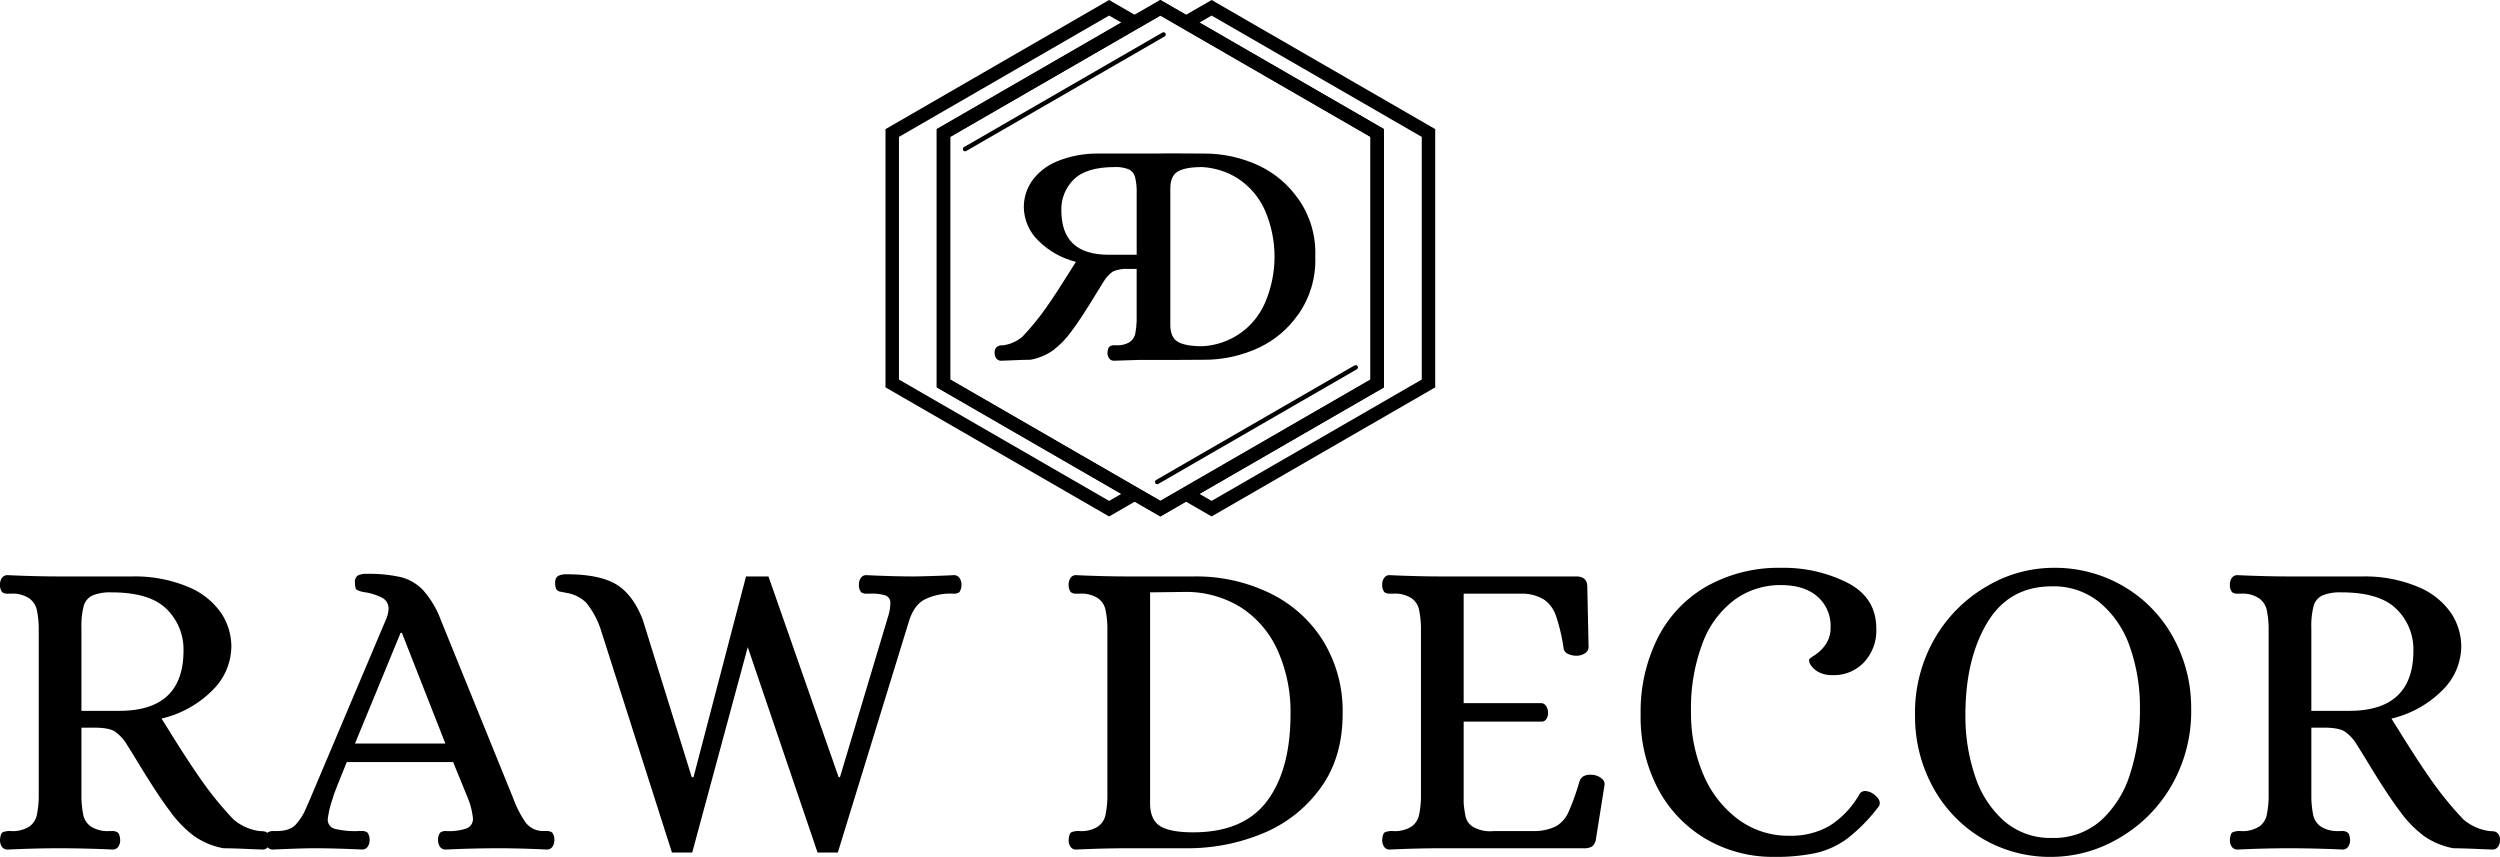 <?xml version="1.0" encoding="UTF-8"?> <svg xmlns="http://www.w3.org/2000/svg" xmlns:xlink="http://www.w3.org/1999/xlink" width="635.038" height="217.659" viewBox="0 0 635.038 217.659"><defs><clipPath id="clip-path"><path id="Path_231" data-name="Path 231" d="M390.68,4.852H504.527V136.035H390.68Zm0,0"></path></clipPath><clipPath id="clip-path-2"><path id="Path_230" data-name="Path 230" d="M394.223,101.262l53.382,30.82,53.379-30.82V39.625L447.605,8.8l-53.382,30.82Zm53.382,34.773-56.8-32.793V37.648l56.8-32.8,56.8,32.8v65.594Zm0,0"></path></clipPath><clipPath id="clip-path-3"><path id="Path_234" data-name="Path 234" d="M452.156,4.852h65.278V136.418H452.156Zm0,0"></path></clipPath><clipPath id="clip-path-4"><path id="Path_233" data-name="Path 233" d="M460.621,4.852,452.4,9.6l3.422,1.977,4.8-2.77L514,39.625v61.637l-53.383,30.824-4.8-2.77-3.422,1.977,8.219,4.746,56.805-32.793v-65.6Zm0,0"></path></clipPath><clipPath id="clip-path-7"><path id="Path_240" data-name="Path 240" d="M405.48,43.637H487V96.492H405.48Zm0,0"></path></clipPath><clipPath id="clip-path-8"><path id="Path_239" data-name="Path 239" d="M474.2,81.746A18.321,18.321,0,0,1,458.324,92.8l-.094,0c-2.914,0-5-.394-6.253-1.168-1.227-.754-1.844-2.184-1.844-4.246V52.7c0-2.059.617-3.492,1.844-4.242,1.25-.773,3.339-1.168,6.2-1.168l.1,0a18.984,18.984,0,0,1,8.95,2.851,18.758,18.758,0,0,1,6.968,8.2,29.63,29.63,0,0,1,0,23.41M434.527,69.563c-8.132,0-12.082-3.711-12.082-11.344a10.6,10.6,0,0,1,3.157-7.773c2.093-2.1,5.593-3.156,10.41-3.156a8.7,8.7,0,0,1,3.543.559,2.968,2.968,0,0,1,1.59,1.863,14.944,14.944,0,0,1,.441,4.227V69.566Zm52.434.2a23.783,23.783,0,0,0-4.277-14.332l-.2-.254a25.315,25.315,0,0,0-9.585-8.129,32.621,32.621,0,0,0-14.469-3.191l-8.293-.047c-1.414.027-2.778.047-4.067.047H431.887a26.784,26.784,0,0,0-10.664,2.035,14.55,14.55,0,0,0-6.3,5.016,11.8,11.8,0,0,0-2.008,6.57,12.135,12.135,0,0,0,3.637,8.457,20.456,20.456,0,0,0,9.6,5.426l-1.261,2c-2.3,3.719-4.4,6.945-6.258,9.59a64.478,64.478,0,0,1-6.063,7.418,9.359,9.359,0,0,1-4.824,2.18l-.363.016a1.948,1.948,0,0,0-1.469.543,1.983,1.983,0,0,0-.418,1.367,2.4,2.4,0,0,0,.4,1.387,1.447,1.447,0,0,0,1.277.621l2.144-.082q3.586-.164,5.3-.168a14.522,14.522,0,0,0,5.715-2.383,22.165,22.165,0,0,0,4.7-4.859c1.59-2.082,3.84-5.527,6.688-10.234l1.476-2.383a8.256,8.256,0,0,1,2.328-2.539,8.06,8.06,0,0,1,3.856-.672h2.2V86.395a19.23,19.23,0,0,1-.367,3.3,3.487,3.487,0,0,1-1.367,2.031,5.777,5.777,0,0,1-3.43.824h-.492a1.969,1.969,0,0,0-1.231.332c-.3.227-.468.746-.527,1.594a2.383,2.383,0,0,0,.406,1.387,1.446,1.446,0,0,0,1.278.617l6.3-.2c1.989-.02,6.852.008,7.977.008l8.293-.051a32.618,32.618,0,0,0,14.469-3.191,25,25,0,0,0,9.488-8l.207-.25a23.85,23.85,0,0,0,4.375-14.461l-.008-.191.008-.289"></path></clipPath><clipPath id="clip-path-9"><path id="Path_243" data-name="Path 243" d="M397.129,13H449V43.637H397.129Zm0,0"></path></clipPath><clipPath id="clip-path-10"><path id="Path_242" data-name="Path 242" d="M397.98,43.293l-.386-.1c-.262-.457-.172-.809.1-.961l50.426-29.113a.573.573,0,0,1,.781.211.566.566,0,0,1-.211.781L398.266,43.219a.568.568,0,0,1-.286.074"></path></clipPath><clipPath id="clip-path-11"><path id="Path_246" data-name="Path 246" d="M446.086,97.254H498V128H446.086Zm0,0"></path></clipPath><clipPath id="clip-path-12"><path id="Path_245" data-name="Path 245" d="M446.8,127.848l-.391-.1c-.262-.457-.172-.808.1-.965l50.426-29.113a.57.57,0,0,1,.57.988L447.086,127.77a.56.56,0,0,1-.285.078"></path></clipPath><clipPath id="clip-path-13"><path id="Path_249" data-name="Path 249" d="M377.777,4.852H443V136.035H377.777Zm0,0"></path></clipPath><clipPath id="clip-path-14"><path id="Path_248" data-name="Path 248" d="M439.383,129.316l-4.8,2.77L381.2,101.262V39.625L434.586,8.8l4.8,2.77L442.8,9.6l-8.219-4.746-56.8,32.8v65.594l56.8,32.793,8.219-4.746Zm0,0"></path></clipPath></defs><g id="logo-raw-decor-desktop" transform="translate(-152.853 -4.852)"><g id="Group_364" data-name="Group 364"><g id="Group_363" data-name="Group 363" transform="translate(148.15 220.323)"><g id="Group_362" data-name="Group 362"><path id="Path_221" data-name="Path 221" d="M6.672.328a1.7,1.7,0,0,1-1.484-.7,2.959,2.959,0,0,1-.484-1.7q.105-1.641.656-1.969a4.466,4.466,0,0,1,2.078-.328,7.878,7.878,0,0,0,4.7-1.141,4.82,4.82,0,0,0,1.906-2.844,25.309,25.309,0,0,0,.5-4.438V-56.141a24.659,24.659,0,0,0-.5-4.484,5.025,5.025,0,0,0-1.906-2.844,7.582,7.582,0,0,0-4.7-1.2H6.781a2.378,2.378,0,0,1-1.531-.375A3.029,3.029,0,0,1,4.7-66.969a2.892,2.892,0,0,1,.484-1.687,1.7,1.7,0,0,1,1.484-.719q7.107.328,13.031.328H38.516a34.964,34.964,0,0,1,14.063,2.688A18.9,18.9,0,0,1,60.844-59.8,15.333,15.333,0,0,1,63.469-51.2,15.757,15.757,0,0,1,58.7-40.156a26.934,26.934,0,0,1-12.969,7.219l1.859,2.953q4.594,7.442,8.313,12.75a85.9,85.9,0,0,0,8.109,9.906,12.669,12.669,0,0,0,6.563,2.953c.145,0,.473.023.984.063a1.756,1.756,0,0,1,1.25.594,2.376,2.376,0,0,1,.5,1.641,2.911,2.911,0,0,1-.5,1.7,1.665,1.665,0,0,1-1.469.7L68.5.219Q63.684,0,61.5,0A19.116,19.116,0,0,1,54-3.109a28.808,28.808,0,0,1-6.187-6.406q-3.176-4.154-8.859-13.578l-1.969-3.172A10.929,10.929,0,0,0,33.813-29.7q-1.535-.937-5.25-.937H25.391V-12.8a25.9,25.9,0,0,0,.484,4.438A4.864,4.864,0,0,0,27.8-5.516a7.861,7.861,0,0,0,4.7,1.141h.656a2.33,2.33,0,0,1,1.469.391q.5.375.609,1.906a2.911,2.911,0,0,1-.5,1.7,1.665,1.665,0,0,1-1.469.7Q26.264,0,19.594,0,13.781,0,6.672.328ZM35.016-34.906q16.295,0,16.3-15.312a14.294,14.294,0,0,0-4.266-10.516Q42.781-65,33.047-65a11.835,11.835,0,0,0-4.813.766,4.189,4.189,0,0,0-2.25,2.625,20.026,20.026,0,0,0-.594,5.688v21.016Zm0,0"></path></g></g></g><g id="Group_367" data-name="Group 367"><g id="Group_366" data-name="Group 366" transform="translate(221.565 220.323)"><g id="Group_365" data-name="Group 365"><path id="Path_222" data-name="Path 222" d="M.656.328a1.665,1.665,0,0,1-1.469-.7,2.911,2.911,0,0,1-.5-1.7q.111-1.641.656-1.969A2.508,2.508,0,0,1,.656-4.375h.984q3.281,0,4.812-1.687A14.081,14.081,0,0,0,8.906-9.891q.938-2.139,1.266-2.906L29.328-58.109a7.563,7.563,0,0,0,.656-2.625,3.029,3.029,0,0,0-1.531-2.844A14.676,14.676,0,0,0,24.188-65a6.721,6.721,0,0,1-2.3-.656c-.293-.219-.437-.836-.437-1.859a1.907,1.907,0,0,1,.7-1.75,4.476,4.476,0,0,1,2.25-.437,36.35,36.35,0,0,1,8.688.828,11.779,11.779,0,0,1,5.641,3.281,23.7,23.7,0,0,1,4.484,7.484L61.609-12.8a28.288,28.288,0,0,0,3.172,6.234,5.591,5.591,0,0,0,4.594,2.188h.656a2.336,2.336,0,0,1,1.531.391,3.012,3.012,0,0,1,.547,1.906,2.911,2.911,0,0,1-.5,1.7,1.665,1.665,0,0,1-1.469.7Q63.139,0,58.109,0q-6.58,0-13.578.328a1.7,1.7,0,0,1-1.484-.7,2.959,2.959,0,0,1-.484-1.7,2.964,2.964,0,0,1,.547-1.906,2.321,2.321,0,0,1,1.531-.391,13.815,13.815,0,0,0,5.25-.7,2.6,2.6,0,0,0,1.531-2.578A18.983,18.983,0,0,0,50.109-12.8l-3.719-9.094H19.375q-2.754,6.8-3.141,7.891a10.345,10.345,0,0,0-.375,1.2,24.524,24.524,0,0,0-1.312,5.359,2.389,2.389,0,0,0,1.641,2.469,21.42,21.42,0,0,0,6.25.594h.656a2.336,2.336,0,0,1,1.531.391,3.012,3.012,0,0,1,.547,1.906,2.911,2.911,0,0,1-.5,1.7,1.665,1.665,0,0,1-1.469.7Q16.184,0,11.266,0,7.762,0,.656.328Zm20.8-26.922H44.422L33.375-54.719h-.328Zm0,0"></path></g></g></g><g id="Group_370" data-name="Group 370"><g id="Group_369" data-name="Group 369" transform="translate(293.012 220.323)"><g id="Group_368" data-name="Group 368"><path id="Path_223" data-name="Path 223" d="M12.359-55.812A21.718,21.718,0,0,0,8.75-62.375a9.277,9.277,0,0,0-5.141-2.516c-.293-.07-.73-.16-1.312-.266a1.6,1.6,0,0,1-1.156-.656,3.531,3.531,0,0,1-.266-1.594,1.907,1.907,0,0,1,.7-1.75,4.477,4.477,0,0,1,2.25-.437q8.2,0,12.469,2.516t6.8,8.969L35.563-18.047H36l13.344-51h5.7l17.828,51H73.2L85.563-59.312A11.375,11.375,0,0,0,86-62.156a1.978,1.978,0,0,0-1.094-2.016,11.51,11.51,0,0,0-4.156-.5h-.656a2.378,2.378,0,0,1-1.531-.375,3.029,3.029,0,0,1-.547-1.922,2.892,2.892,0,0,1,.484-1.687,1.587,1.587,0,0,1,1.375-.719q7.107.328,11.938.328,2.074,0,7.984-.219l2.3-.109a1.66,1.66,0,0,1,1.469.719,2.845,2.845,0,0,1,.5,1.688,3.085,3.085,0,0,1-.547,1.922,2.394,2.394,0,0,1-1.532.375,14.744,14.744,0,0,0-7.5,1.594q-2.672,1.582-3.891,5.844L72.656,1.094H67.516L49.781-51.094,35.672,1.094H30.531Zm0,0"></path></g></g></g><g id="Group_373" data-name="Group 373"><g id="Group_372" data-name="Group 372" transform="translate(419.602 220.323)"><g id="Group_371" data-name="Group 371"><path id="Path_224" data-name="Path 224" d="M6.563.328a1.592,1.592,0,0,1-1.375-.7,2.959,2.959,0,0,1-.484-1.7q.105-1.641.656-1.969a4.466,4.466,0,0,1,2.078-.328,7.878,7.878,0,0,0,4.7-1.141,4.82,4.82,0,0,0,1.906-2.844,25.309,25.309,0,0,0,.5-4.438V-56.25a25.061,25.061,0,0,0-.5-4.422,4.774,4.774,0,0,0-1.906-2.844,7.814,7.814,0,0,0-4.7-1.156H6.781a2.378,2.378,0,0,1-1.531-.375A3.029,3.029,0,0,1,4.7-66.969a2.892,2.892,0,0,1,.484-1.687,1.587,1.587,0,0,1,1.375-.719q7.219.328,13.031.328H36.656A42.744,42.744,0,0,1,55.75-64.828,32.662,32.662,0,0,1,69.313-52.734,34.054,34.054,0,0,1,74.3-34.141q0,11.156-5.641,18.875A34,34,0,0,1,54-3.766,49.669,49.669,0,0,1,34.688,0H19.594Q13.781,0,6.563.328ZM36.328-4.047q12.8,0,18.766-7.938t5.969-22.156a38.1,38.1,0,0,0-3.234-16.031,25.213,25.213,0,0,0-9.359-11,26.325,26.325,0,0,0-14.547-3.937L25.391-65v53.516q0,4.266,2.563,5.859Q30.531-4.043,36.328-4.047Zm0,0"></path></g></g></g><g id="Group_376" data-name="Group 376"><g id="Group_375" data-name="Group 375" transform="translate(499.254 220.323)"><g id="Group_374" data-name="Group 374"><path id="Path_225" data-name="Path 225" d="M6.563.328a1.592,1.592,0,0,1-1.375-.7,2.959,2.959,0,0,1-.484-1.7q.105-1.641.656-1.969a4.466,4.466,0,0,1,2.078-.328,7.878,7.878,0,0,0,4.7-1.141,4.82,4.82,0,0,0,1.906-2.844,25.309,25.309,0,0,0,.5-4.438V-56.25a25.061,25.061,0,0,0-.5-4.422,4.774,4.774,0,0,0-1.906-2.844,7.814,7.814,0,0,0-4.7-1.156H6.781a2.378,2.378,0,0,1-1.531-.375A3.029,3.029,0,0,1,4.7-66.969a2.892,2.892,0,0,1,.484-1.687,1.587,1.587,0,0,1,1.375-.719q7.219.328,13.031.328H53.938q2.859,0,2.859,2.625l.328,15.328a1.821,1.821,0,0,1-.984,1.594,3.791,3.791,0,0,1-1.984.594,5.126,5.126,0,0,1-2.3-.484,1.829,1.829,0,0,1-1.094-1.484,45.66,45.66,0,0,0-1.922-8.156,8.244,8.244,0,0,0-3.062-4.156,10.738,10.738,0,0,0-5.734-1.484H25.391v27.8h19.8a1.653,1.653,0,0,1,1.2.828,3.154,3.154,0,0,1,.438,1.688,2.71,2.71,0,0,1-.437,1.531,1.377,1.377,0,0,1-1.2.656h-19.8v20.688a27.6,27.6,0,0,0,.547,3.672,4.262,4.262,0,0,0,1.969,2.453,8.91,8.91,0,0,0,5.141.984H43.109a12.467,12.467,0,0,0,5.8-1.25,7.894,7.894,0,0,0,3.109-3.562,60.6,60.6,0,0,0,2.813-7.875q.762-1.98,3.719-1.547a4.321,4.321,0,0,1,1.906.891,1.751,1.751,0,0,1,.719,1.641L58.984-2.3A2.951,2.951,0,0,1,58-.437,4.089,4.089,0,0,1,55.813,0H19.7Q13.779,0,6.563.328Zm0,0"></path></g></g></g><g id="Group_379" data-name="Group 379"><g id="Group_378" data-name="Group 378" transform="translate(564.245 220.323)"><g id="Group_377" data-name="Group 377"><path id="Path_226" data-name="Path 226" d="M39.172,2.188A33.645,33.645,0,0,1,22.156-2.234,32.245,32.245,0,0,1,9.891-14.875,39.006,39.006,0,0,1,5.359-34.031,41.635,41.635,0,0,1,9.734-53.5,31.367,31.367,0,0,1,22.2-66.578a37.393,37.393,0,0,1,18.937-4.656,35.993,35.993,0,0,1,16.734,3.781q7.342,3.768,7.344,11.641a11.8,11.8,0,0,1-2.953,8.391,10.457,10.457,0,0,1-8.219,3.438,7.271,7.271,0,0,1-3.344-.7,5.337,5.337,0,0,1-2.016-1.7,2.273,2.273,0,0,1-.547-1.531c0-.144.508-.547,1.531-1.2a9.784,9.784,0,0,0,2.734-2.734,7.379,7.379,0,0,0,1.2-4.281,9.809,9.809,0,0,0-3.344-7.812q-3.328-2.906-9.234-2.906a19.69,19.69,0,0,0-11.875,3.781,24.358,24.358,0,0,0-8.094,11.047,46.728,46.728,0,0,0-2.906,17.344,39.392,39.392,0,0,0,3.125,15.922A27.489,27.489,0,0,0,30.094-7.375a21.3,21.3,0,0,0,13.016,4.2A19.8,19.8,0,0,0,53.234-5.625a22.806,22.806,0,0,0,7.609-7.937,1.685,1.685,0,0,1,1.531-.984,3.931,3.931,0,0,1,1.969.656c1.164.8,1.75,1.605,1.75,2.406a1.49,1.49,0,0,1-.437,1.094,42.589,42.589,0,0,1-7.828,7.937A21.669,21.669,0,0,1,49.891,1.2,48.777,48.777,0,0,1,39.172,2.188Zm0,0"></path></g></g></g><g id="Group_382" data-name="Group 382"><g id="Group_381" data-name="Group 381" transform="translate(634.16 220.323)"><g id="Group_380" data-name="Group 380"><path id="Path_227" data-name="Path 227" d="M40.047,2.188A33.8,33.8,0,0,1,21.719-2.781,34.1,34.1,0,0,1,9.453-15.969,37.361,37.361,0,0,1,5.141-33.594a37.743,37.743,0,0,1,5.187-20.016,36.186,36.186,0,0,1,13.3-13.078,33.247,33.247,0,0,1,16.422-4.547A34.521,34.521,0,0,1,58.594-66.25,33.76,33.76,0,0,1,70.953-53.125a36.937,36.937,0,0,1,4.328,17.563,37.737,37.737,0,0,1-5.25,20.078A36.242,36.242,0,0,1,56.563-2.344,33.878,33.878,0,0,1,40.047,2.188Zm-.109-4.812A18.032,18.032,0,0,0,52.359-7.047,26.7,26.7,0,0,0,59.8-18.984a52.819,52.819,0,0,0,2.469-16.578A45.9,45.9,0,0,0,59.75-51.047a25.4,25.4,0,0,0-7.562-11.266,18.431,18.431,0,0,0-12.25-4.219q-10.939,0-16.469,9.25T17.938-33.922a47.478,47.478,0,0,0,2.469,15.656A25.9,25.9,0,0,0,27.8-6.891,17.884,17.884,0,0,0,39.938-2.625Zm0,0"></path></g></g></g><g id="Group_385" data-name="Group 385"><g id="Group_384" data-name="Group 384" transform="translate(714.578 220.323)"><g id="Group_383" data-name="Group 383"><path id="Path_228" data-name="Path 228" d="M6.672.328a1.7,1.7,0,0,1-1.484-.7,2.959,2.959,0,0,1-.484-1.7q.105-1.641.656-1.969a4.466,4.466,0,0,1,2.078-.328,7.878,7.878,0,0,0,4.7-1.141,4.82,4.82,0,0,0,1.906-2.844,25.309,25.309,0,0,0,.5-4.438V-56.141a24.659,24.659,0,0,0-.5-4.484,5.025,5.025,0,0,0-1.906-2.844,7.582,7.582,0,0,0-4.7-1.2H6.781a2.378,2.378,0,0,1-1.531-.375A3.029,3.029,0,0,1,4.7-66.969a2.892,2.892,0,0,1,.484-1.687,1.7,1.7,0,0,1,1.484-.719q7.107.328,13.031.328H38.516a34.964,34.964,0,0,1,14.063,2.688A18.9,18.9,0,0,1,60.844-59.8,15.333,15.333,0,0,1,63.469-51.2,15.757,15.757,0,0,1,58.7-40.156a26.934,26.934,0,0,1-12.969,7.219l1.859,2.953q4.594,7.442,8.313,12.75a85.9,85.9,0,0,0,8.109,9.906,12.669,12.669,0,0,0,6.563,2.953c.145,0,.473.023.984.063a1.756,1.756,0,0,1,1.25.594,2.376,2.376,0,0,1,.5,1.641,2.911,2.911,0,0,1-.5,1.7,1.665,1.665,0,0,1-1.469.7L68.5.219Q63.684,0,61.5,0A19.116,19.116,0,0,1,54-3.109a28.808,28.808,0,0,1-6.187-6.406q-3.176-4.154-8.859-13.578l-1.969-3.172A10.929,10.929,0,0,0,33.813-29.7q-1.535-.937-5.25-.937H25.391V-12.8a25.9,25.9,0,0,0,.484,4.438A4.864,4.864,0,0,0,27.8-5.516a7.861,7.861,0,0,0,4.7,1.141h.656a2.33,2.33,0,0,1,1.469.391q.5.375.609,1.906a2.911,2.911,0,0,1-.5,1.7,1.665,1.665,0,0,1-1.469.7Q26.264,0,19.594,0,13.781,0,6.672.328ZM35.016-34.906q16.295,0,16.3-15.312a14.294,14.294,0,0,0-4.266-10.516Q42.781-65,33.047-65a11.835,11.835,0,0,0-4.813.766,4.189,4.189,0,0,0-2.25,2.625,20.026,20.026,0,0,0-.594,5.688v21.016Zm0,0"></path></g></g></g><g id="Group_387" data-name="Group 387" clip-path="url(#clip-path)"><g id="Group_386" data-name="Group 386" clip-path="url(#clip-path-2)"><path id="Path_229" data-name="Path 229" d="M375.879,2.949H519.328V137.938H375.879Zm0,0"></path></g></g><g id="Group_389" data-name="Group 389" clip-path="url(#clip-path-3)"><g id="Group_388" data-name="Group 388" clip-path="url(#clip-path-4)"><path id="Path_232" data-name="Path 232" d="M375.879,2.949H519.328V137.938H375.879Zm0,0"></path></g></g><g id="Group_391" data-name="Group 391" clip-path="url(#clip-path)"><g id="Group_390" data-name="Group 390" clip-path="url(#clip-path-2)"><path id="Path_235" data-name="Path 235" d="M375.879,2.949H519.328V137.938H375.879Zm0,0"></path></g></g><g id="Group_393" data-name="Group 393" clip-path="url(#clip-path-7)"><g id="Group_392" data-name="Group 392" clip-path="url(#clip-path-8)"><path id="Path_238" data-name="Path 238" d="M375.879,2.949H519.328V137.938H375.879Zm0,0"></path></g></g><g id="Group_395" data-name="Group 395" clip-path="url(#clip-path-9)"><g id="Group_394" data-name="Group 394" clip-path="url(#clip-path-10)"><path id="Path_241" data-name="Path 241" d="M375.879,2.949H519.328V137.938H375.879Zm0,0"></path></g></g><g id="Group_397" data-name="Group 397" clip-path="url(#clip-path-11)"><g id="Group_396" data-name="Group 396" clip-path="url(#clip-path-12)"><path id="Path_244" data-name="Path 244" d="M375.879,2.949H519.328V137.938H375.879Zm0,0"></path></g></g><g id="Group_399" data-name="Group 399" clip-path="url(#clip-path-13)"><g id="Group_398" data-name="Group 398" clip-path="url(#clip-path-14)"><path id="Path_247" data-name="Path 247" d="M375.879,2.949H519.328V137.938H375.879Zm0,0"></path></g></g></g></svg> 